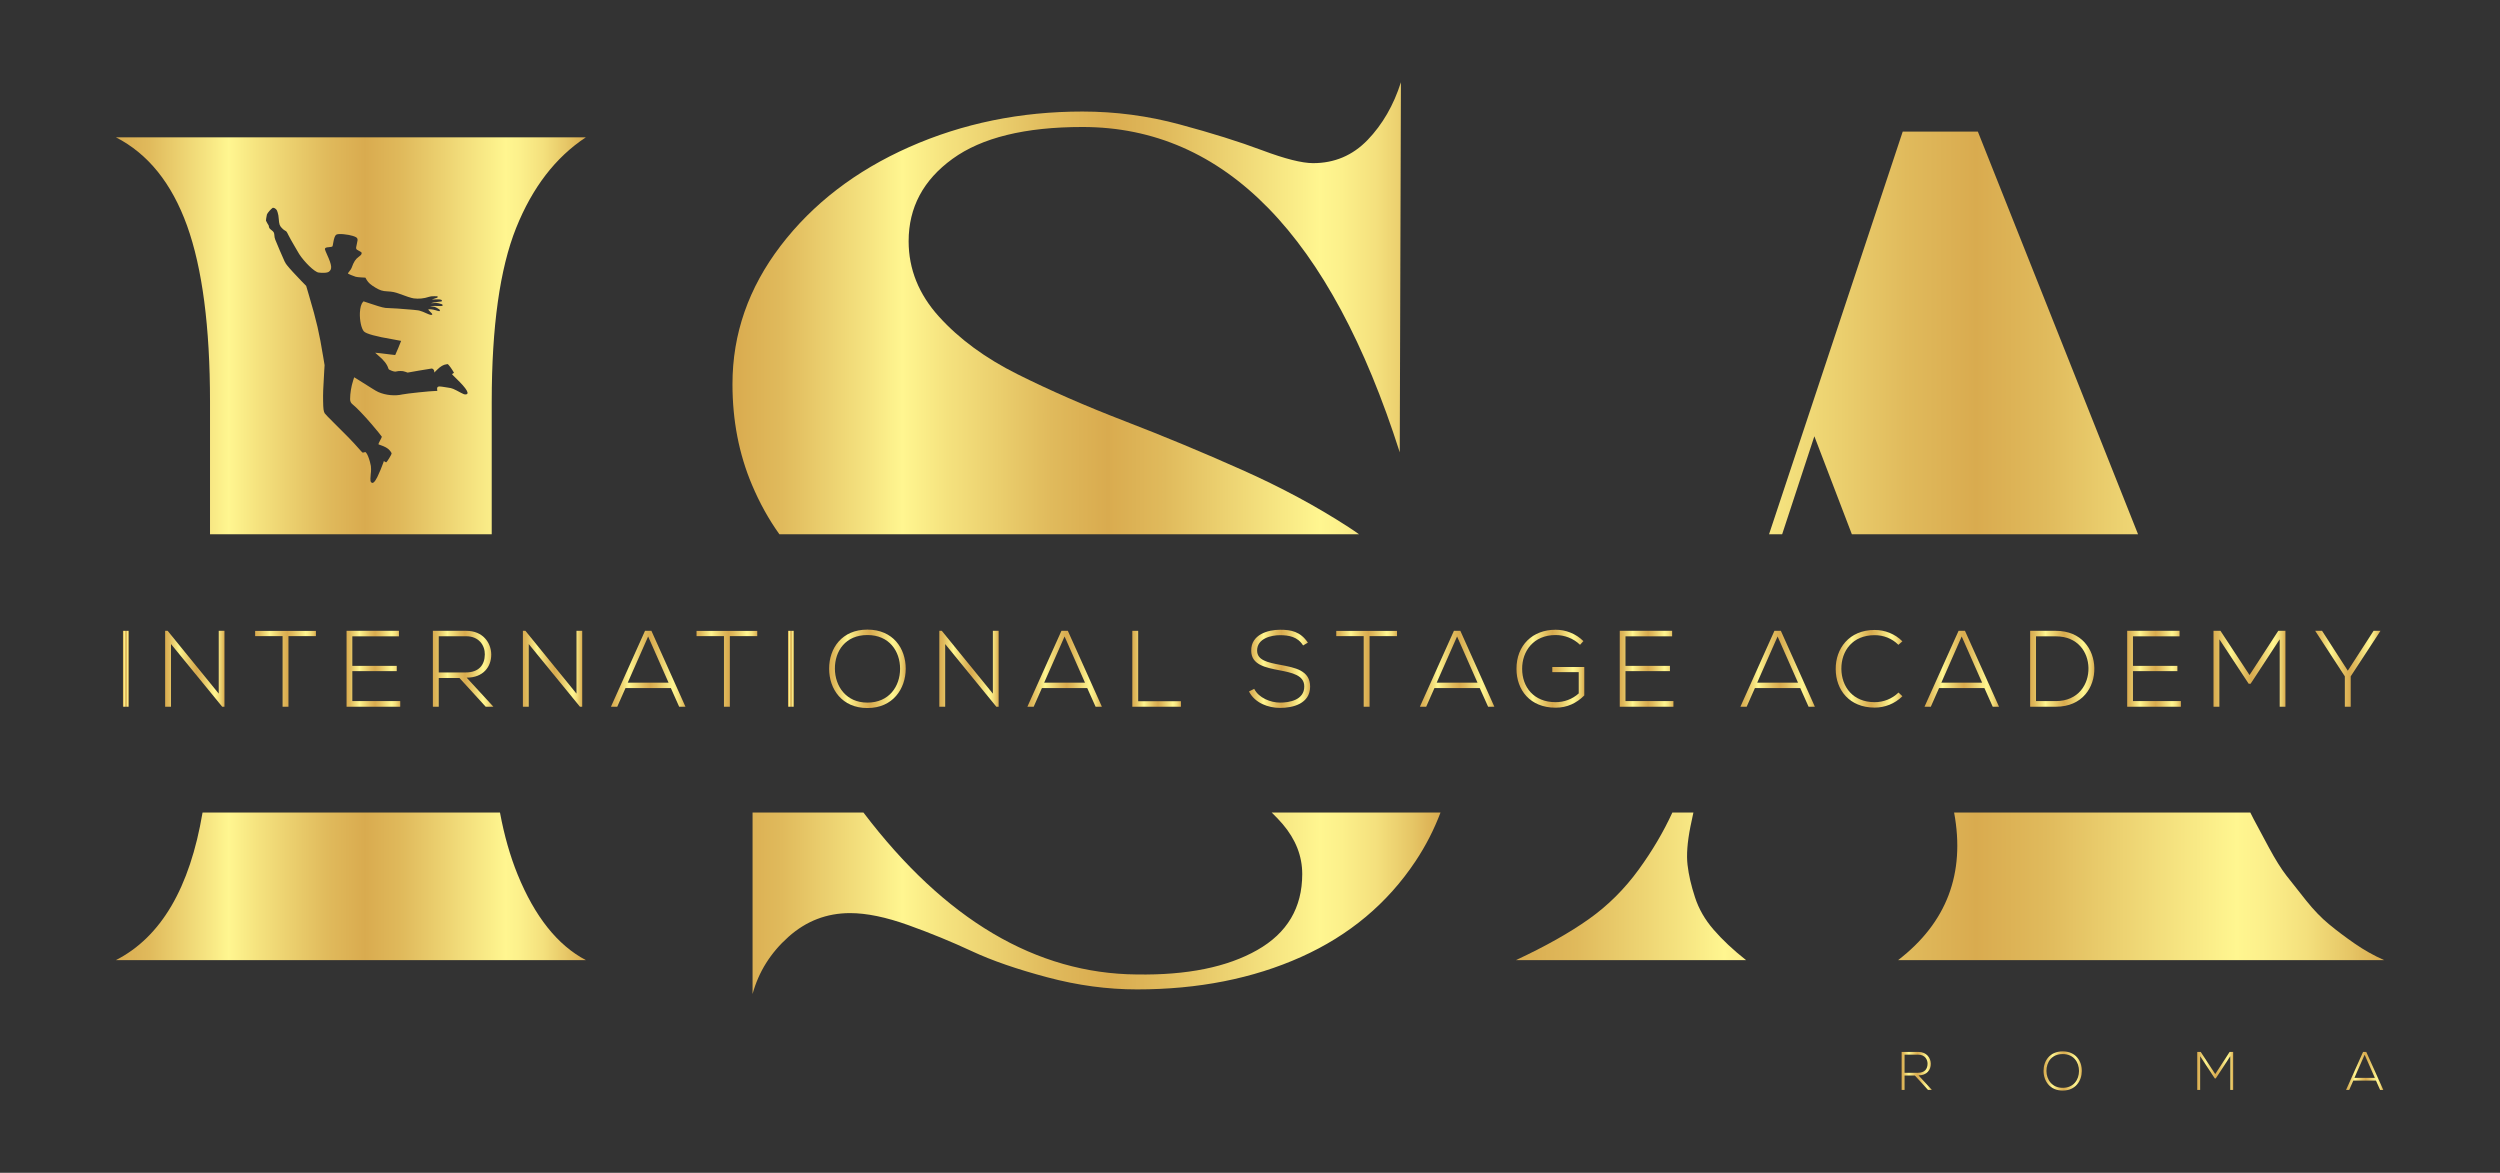 <?xml version="1.0" encoding="UTF-8"?>
<svg xmlns="http://www.w3.org/2000/svg" xmlns:xlink="http://www.w3.org/1999/xlink" id="Livello_1" version="1.1" viewBox="0 0 576.03 270.22">
  <rect x="0" y="0" width="576.03" height="270.22" fill="#333333" stroke="none"/>
  <defs>
    <style>
      .st0 {
        fill: url(#linear-gradient2);
      }

      .st1 {
        fill: url(#linear-gradient10);
      }

      .st2 {
        fill: url(#linear-gradient32);
      }

      .st3 {
        fill: url(#linear-gradient21);
      }

      .st4 {
        fill: url(#linear-gradient27);
      }

      .st5 {
        fill: url(#linear-gradient26);
      }

      .st6 {
        fill: url(#linear-gradient1);
      }

      .st7 {
        fill: url(#linear-gradient9);
      }

      .st8 {
        fill: url(#linear-gradient18);
      }

      .st9 {
        fill: url(#linear-gradient23);
      }

      .st10 {
        fill: url(#linear-gradient8);
      }

      .st11 {
        fill: url(#linear-gradient11);
      }

      .st12 {
        fill: url(#linear-gradient16);
      }

      .st13 {
        fill: url(#linear-gradient24);
      }

      .st14 {
        fill: url(#linear-gradient30);
      }

      .st15 {
        fill: url(#linear-gradient22);
      }

      .st16 {
        fill: url(#linear-gradient29);
      }

      .st17 {
        fill: url(#linear-gradient19);
      }

      .st18 {
        fill: url(#linear-gradient12);
      }

      .st19 {
        fill: url(#linear-gradient28);
      }

      .st20 {
        fill: url(#linear-gradient7);
      }

      .st21 {
        fill: url(#linear-gradient20);
      }

      .st22 {
        fill: url(#linear-gradient4);
      }

      .st23 {
        fill: url(#linear-gradient31);
      }

      .st24 {
        fill: url(#linear-gradient14);
      }

      .st25 {
        fill: url(#linear-gradient5);
      }

      .st26 {
        fill: url(#linear-gradient3);
      }

      .st27 {
        fill: url(#linear-gradient25);
      }

      .st28 {
        fill: url(#linear-gradient15);
      }

      .st29 {
        fill: url(#linear-gradient17);
      }

      .st30 {
        fill: url(#linear-gradient6);
      }

      .st31 {
        fill: url(#linear-gradient13);
      }

      .st32 {
        fill: url(#linear-gradient);
      }
    </style>
    <linearGradient id="linear-gradient" x1="26.71" y1="204.22" x2="134.99" y2="204.22" gradientUnits="userSpaceOnUse">
      <stop offset="0" stop-color="#d9ab4f"></stop>
      <stop offset=".07" stop-color="#e0ba5c"></stop>
      <stop offset=".19" stop-color="#f5e380"></stop>
      <stop offset=".24" stop-color="#fff690"></stop>
      <stop offset=".3" stop-color="#f5e37f"></stop>
      <stop offset=".45" stop-color="#e0ba5c"></stop>
      <stop offset=".53" stop-color="#d9ab4f"></stop>
      <stop offset=".61" stop-color="#e0ba5c"></stop>
      <stop offset=".76" stop-color="#f5e380"></stop>
      <stop offset=".83" stop-color="#fff690"></stop>
      <stop offset=".86" stop-color="#fcf08b"></stop>
      <stop offset=".91" stop-color="#f4e07d"></stop>
      <stop offset=".96" stop-color="#e6c666"></stop>
      <stop offset="1" stop-color="#d9ab4f"></stop>
    </linearGradient>
    <linearGradient id="linear-gradient1" y1="77.37" y2="77.37" xlink:href="#linear-gradient"></linearGradient>
    <linearGradient id="linear-gradient2" x1="168.77" y1="123.99" x2="331.91" y2="123.99" xlink:href="#linear-gradient"></linearGradient>
    <linearGradient id="linear-gradient3" x1="349.3" y1="125.77" x2="549.33" y2="125.77" xlink:href="#linear-gradient"></linearGradient>
    <linearGradient id="linear-gradient4" x1="28.33" y1="154.09" x2="29.66" y2="154.09" xlink:href="#linear-gradient"></linearGradient>
    <linearGradient id="linear-gradient5" x1="38.05" y1="154.09" x2="51.72" y2="154.09" xlink:href="#linear-gradient"></linearGradient>
    <linearGradient id="linear-gradient6" x1="58.79" y1="154.1" x2="72.79" y2="154.1" xlink:href="#linear-gradient"></linearGradient>
    <linearGradient id="linear-gradient7" x1="79.85" y1="154.09" x2="92.22" y2="154.09" xlink:href="#linear-gradient"></linearGradient>
    <linearGradient id="linear-gradient8" x1="99.74" y1="154.09" x2="113.69" y2="154.09" xlink:href="#linear-gradient"></linearGradient>
    <linearGradient id="linear-gradient9" x1="120.48" y1="154.09" x2="134.15" y2="154.09" xlink:href="#linear-gradient"></linearGradient>
    <linearGradient id="linear-gradient10" x1="140.77" y1="154.09" x2="157.94" y2="154.09" xlink:href="#linear-gradient"></linearGradient>
    <linearGradient id="linear-gradient11" x1="160.49" y1="154.1" x2="174.48" y2="154.1" xlink:href="#linear-gradient"></linearGradient>
    <linearGradient id="linear-gradient12" x1="181.57" y1="154.09" x2="182.9" y2="154.09" xlink:href="#linear-gradient"></linearGradient>
    <linearGradient id="linear-gradient13" x1="191.04" y1="154.1" x2="208.69" y2="154.1" xlink:href="#linear-gradient"></linearGradient>
    <linearGradient id="linear-gradient14" x1="216.43" y1="154.09" x2="230.1" y2="154.09" xlink:href="#linear-gradient"></linearGradient>
    <linearGradient id="linear-gradient15" x1="236.72" y1="154.09" x2="253.89" y2="154.09" xlink:href="#linear-gradient"></linearGradient>
    <linearGradient id="linear-gradient16" x1="260.9" y1="154.09" x2="272.1" y2="154.09" xlink:href="#linear-gradient"></linearGradient>
    <linearGradient id="linear-gradient17" x1="287.78" y1="154.1" x2="301.87" y2="154.1" xlink:href="#linear-gradient"></linearGradient>
    <linearGradient id="linear-gradient18" x1="307.89" y1="154.1" x2="321.89" y2="154.1" xlink:href="#linear-gradient"></linearGradient>
    <linearGradient id="linear-gradient19" x1="327.16" y1="154.09" x2="344.32" y2="154.09" xlink:href="#linear-gradient"></linearGradient>
    <linearGradient id="linear-gradient20" x1="349.42" y1="154.08" x2="365.04" y2="154.08" xlink:href="#linear-gradient"></linearGradient>
    <linearGradient id="linear-gradient21" x1="373.21" y1="154.09" x2="385.58" y2="154.09" xlink:href="#linear-gradient"></linearGradient>
    <linearGradient id="linear-gradient22" x1="401.01" y1="154.09" x2="418.17" y2="154.09" xlink:href="#linear-gradient"></linearGradient>
    <linearGradient id="linear-gradient23" x1="422.97" y1="154.09" x2="438.34" y2="154.09" xlink:href="#linear-gradient"></linearGradient>
    <linearGradient id="linear-gradient24" x1="443.43" y1="154.09" x2="460.6" y2="154.09" xlink:href="#linear-gradient"></linearGradient>
    <linearGradient id="linear-gradient25" x1="467.77" y1="154.09" x2="482.56" y2="154.09" xlink:href="#linear-gradient"></linearGradient>
    <linearGradient id="linear-gradient26" x1="490.13" y1="154.09" x2="502.5" y2="154.09" xlink:href="#linear-gradient"></linearGradient>
    <linearGradient id="linear-gradient27" x1="510.02" y1="154.09" x2="526.59" y2="154.09" xlink:href="#linear-gradient"></linearGradient>
    <linearGradient id="linear-gradient28" x1="533.46" y1="154.09" x2="548.48" y2="154.09" xlink:href="#linear-gradient"></linearGradient>
    <linearGradient id="linear-gradient29" x1="438.16" y1="246.75" x2="445.13" y2="246.75" xlink:href="#linear-gradient"></linearGradient>
    <linearGradient id="linear-gradient30" x1="470.86" y1="246.76" x2="479.68" y2="246.76" xlink:href="#linear-gradient"></linearGradient>
    <linearGradient id="linear-gradient31" x1="506.27" y1="246.75" x2="514.55" y2="246.75" xlink:href="#linear-gradient"></linearGradient>
    <linearGradient id="linear-gradient32" x1="540.56" y1="246.75" x2="549.14" y2="246.75" xlink:href="#linear-gradient"></linearGradient>
  </defs>
  <g>
    <path class="st32" d="M119.25,201.46c-1.72-4.23-3.07-8.98-4.05-14.24H46.67c-2.92,17.35-9.57,28.69-19.96,34h108.28c-6.53-3.43-11.77-10.02-15.74-19.76Z"></path>
    <path class="st6" d="M26.71,31.64c7.41,3.8,12.86,10.58,16.39,20.36,3.52,9.79,5.29,23.32,5.29,40.59v30.51h64.91v-30.51c0-17.36,1.88-30.71,5.62-40.06,3.75-9.34,9.1-16.3,16.07-20.89H26.71ZM107.21,90.88c-.25,0-.48-.1-.99-.37-1.79-.96-2.05-1.07-2.88-1.18-.43-.06-1.06-.16-1.4-.22-.99-.17-1.28-.03-1.22.61l.04.36h-.4c-1.07,0-6.75.6-7.65.8-1.72.4-3.84.19-5.5-.53-.3-.13-.96-.5-1.44-.82-.85-.55-2.74-1.74-3.71-2.33l-.45-.27-.25.77c-.43,1.35-.69,2.92-.69,4.27q0,.75.54,1.17c.86.67,2.73,2.62,4.42,4.6.91,1.05,2.31,2.77,2.35,2.88.02.05-.17.45-.41.89-.24.44-.41.83-.38.85.03.03.31.15.63.25.71.24,1.3.55,1.69.88.32.28.72.82.72.98,0,.28-1.1,2.06-1.27,2.06-.03,0-.15-.06-.28-.15l-.24-.15-.08.28c-.24.73-1.07,2.73-1.43,3.43-.64,1.24-1.08,1.59-1.44,1.14-.12-.16-.14-.29-.14-.78,0-.31.03-.78.07-1.04.05-.26.08-.78.08-1.15,0-.58-.03-.83-.26-1.69-.26-.97-.58-1.75-.88-2.11-.14-.17-.17-.18-.43-.09-.16.04-.33.08-.36.08-.05,0-.47-.44-.94-.99-1.18-1.36-3.11-3.36-5.61-5.8-1.15-1.13-2.15-2.16-2.21-2.29-.26-.49-.33-.97-.36-2.84-.03-1.75,0-2.55.26-6.98l.08-1.26-.29-1.75c-.94-5.74-1.55-8.4-3.27-14.2l-.68-2.32-1.1-1.12c-1.38-1.43-2.74-2.9-3.31-3.63-.42-.52-.55-.77-1.66-3.38-1.17-2.72-1.21-2.83-1.25-3.44-.05-.71-.13-.86-.67-1.28-.44-.34-.54-.47-.6-.8-.01-.02-.01-.04-.01-.05l-.04-.21s-.01-.02-.01-.03c-.14-.15-.47-.81-.55-.96,0-.02-.01-.03-.01-.03-.07-.04-.07-.17,0-.66.06-.32.12-.71.16-.85.08-.33.95-1.31,1.35-1.56h.01c.63.01.92.55.97.66.01.01.01.02.01.02l.16.49c.11.32.19.8.23,1.4.09,1.23.19,1.55.7,2.09.24.26.55.51.75.61.33.15.36.19.8,1.08.25.51.78,1.45,1.17,2.11.39.65.8,1.36.92,1.58.83,1.61,3.11,4.06,4.38,4.72.3.16.49.2,1.06.22.9.04,1.43-.03,1.73-.22.84-.57.76-1.47-.38-3.96-.27-.6-.5-1.16-.5-1.25,0-.31.22-.42.91-.47.37-.03.71-.09.78-.14.08-.07.16-.33.25-.97.15-.94.4-1.6.67-1.76.25-.16.8-.19,1.69-.12,1.65.16,3.01.57,3.16.98.11.27.1.47-.12,1.37-.25,1.07-.23,1.11.52,1.49.5.25.58.32.6.49.03.28-.11.47-.67.88-.76.56-1.12,1.12-1.64,2.55-.06.18-.3.54-.51.79-.21.25-.37.49-.34.51.1.11,1.41.64,1.8.75.22.06.81.13,1.32.15l.91.05.32.56c.37.62.88,1.07,2.01,1.75,1.02.61,1.62.8,2.71.85,1.14.05,1.82.2,2.79.56,1.51.58,2.79.99,3.31,1.06,1.15.15,2.38.03,3.49-.35.35-.12.62-.15,1.24-.15.75,0,.79.01.79.15,0,.16-.09.21-.84.43-.29.08-.52.16-.52.17,0,.02.36.01.77-.01.99-.05,1.43.01,1.53.2.05.1.06.18.02.22-.04.04-.41.1-.82.13-.66.05-1.69.26-1.62.33.01.02.27,0,.57-.04.44-.06.64-.06,1.03.03.73.17.95.25,1,.38.09.26-.07.31-1.15.26-.56-.02-1.17-.01-1.37.02l-.35.06.55.05c.45.04.65.1,1.03.32.55.3.68.42.68.61,0,.2-.19.18-.98-.08-.66-.2-1.57-.3-1.7-.17-.03.03.17.27.45.53.37.35.5.51.47.6-.1.22-.5.14-1.32-.24-.43-.19-.8-.36-.83-.36-.04,0-.25-.08-.5-.17-.35-.14-.72-.2-1.73-.29-2.76-.24-5.06-.4-5.76-.4-.89,0-1.45-.14-3.92-.96l-1.78-.59-.13.15c-.42.45-.65,1.29-.71,2.51-.07,1.72.34,3.63.93,4.27.52.55,2.78,1.17,6.7,1.83,1.01.17,1.85.33,1.87.35,0,.1-1.3,3.21-1.36,3.26-.01,0-.47-.06-1.05-.12-1.9-.25-3.54-.43-3.57-.41,0,.02.28.28.64.57,1.34,1.11,2.1,2.07,2.39,3.03.09.27.12.29.69.52.64.25.89.28,1.29.17.13-.04.51-.08.82-.08.46,0,.69.03,1.11.18l.54.19,2.66-.47c1.46-.26,2.77-.47,2.89-.47.29,0,.59.35.59.69v.24l.67-.67c.76-.75,1.45-1.15,2.1-1.23l.36-.05.34.39c.18.21.49.65.7.99l.37.6-.2.16c-.12.1-.23.17-.26.17,0,.03.41.47.96.99,2.53,2.44,3.23,3.69,2.11,3.69Z"></path>
    <path class="st0" d="M219.47,36.6c6.74-4.89,16.72-7.34,29.94-7.34,32.79,0,57.16,24.99,73.11,74.96l.27-85.27c-1.68,5.29-4.24,9.72-7.67,13.29-3.44,3.57-7.63,5.35-12.56,5.35-2.56,0-6.48-.99-11.76-2.97-5.3-1.99-11.62-3.97-18.98-5.95-7.36-1.99-14.83-2.97-22.41-2.97-14.27,0-27.58,2.72-39.93,8.19-12.33,5.47-22.2,13.05-29.61,22.74-7.4,9.7-11.1,20.31-11.1,31.86,0,8.38,1.49,16.11,4.49,23.21,1.75,4.15,3.85,7.95,6.32,11.4h133.55c-.78-.56-1.56-1.1-2.37-1.62-7.41-4.81-15.6-9.21-24.6-13.22-8.98-4.01-18-7.76-27.03-11.24-9.04-3.48-17.25-7.08-24.66-10.78-7.4-3.69-13.44-8.12-18.11-13.28-4.67-5.16-7-10.96-7-17.38,0-7.76,3.36-14.09,10.11-18.98ZM293.01,187.22c.91.87,1.76,1.76,2.54,2.67,3,3.53,4.5,7.36,4.5,11.5,0,7.76-3.46,13.6-10.38,17.52-6.92,3.93-16.15,5.8-27.7,5.62-23.25-.18-44.26-12.61-63.02-37.31h-25.55v41.81c1.41-5.12,4.16-9.5,8.26-13.16,4.09-3.66,8.83-5.48,14.21-5.48,3.79,0,8.26.92,13.42,2.77,5.15,1.85,10.04,3.86,14.67,6.02,4.63,2.16,10.43,4.16,17.39,6.01,6.96,1.86,13.84,2.78,20.62,2.78,14.1,0,26.71-2.49,37.81-7.47,11.11-4.98,19.9-12.34,26.38-22.08,2.34-3.52,4.26-7.26,5.75-11.2h-38.9Z"></path>
    <path class="st26" d="M394.85,214.22c-1.99-2.29-3.43-4.78-4.3-7.47-.88-2.68-1.46-5.18-1.72-7.47-.27-2.29-.05-5.22.66-8.79.22-1.13.45-2.22.69-3.27h-4.85c-2.05,4.47-4.63,8.84-7.74,13.12-3.26,4.49-7.09,8.31-11.5,11.43-4.41,3.13-10,6.28-16.79,9.45h53.01c-3-2.37-5.48-4.71-7.46-7ZM455.72,30.32h-17.31l-30.8,92.78h3.02l7.42-22.58,8.64,22.58h65.94l-36.91-92.78ZM542.52,217.39c-2.16-1.5-4.12-2.97-5.88-4.43-1.77-1.45-3.53-3.28-5.29-5.48-1.76-2.2-3.26-4.1-4.5-5.69-1.23-1.59-2.6-3.77-4.09-6.54-1.5-2.78-2.68-4.96-3.51-6.55-.23-.43-.48-.93-.75-1.48h-68.25c2.6,14.04-1.7,25.38-12.9,34h111.98c-2.38-1.05-4.65-2.33-6.81-3.83Z"></path>
  </g>
  <g>
    <path class="st22" d="M28.33,145.35v17.49h1.33v-17.49h-1.33Z"></path>
    <path class="st25" d="M50.4,145.35v14.47l-11.77-14.47h-.58v17.49h1.35v-14.44l11.8,14.44h.52v-17.49h-1.32Z"></path>
    <path class="st30" d="M58.79,145.37v1.2h6.32v16.27h1.35v-16.27h6.33v-1.2h-14Z"></path>
    <path class="st20" d="M81.18,161.54v-6.9h10.24v-1.22h-10.24v-6.8h10.74v-1.27h-12.07v17.49h12.37v-1.3h-11.04Z"></path>
    <path class="st10" d="M107.52,156.14c3.82,0,5.69-2.5,5.67-5.35-.03-2.72-1.95-5.44-5.75-5.44h-7.7v17.49h1.35v-6.62h4.78l6.04,6.62h1.78l-6.17-6.7ZM101.09,154.94v-8.34h6.35c2.9,0,4.3,2.12,4.27,4.17-.02,2.45-1.37,4.17-4.42,4.17h-6.2Z"></path>
    <path class="st7" d="M132.83,145.35v14.47l-11.77-14.47h-.58v17.49h1.35v-14.44l11.8,14.44h.52v-17.49h-1.32Z"></path>
    <path class="st1" d="M150.09,145.35h-1.47l-7.85,17.49h1.45l1.9-4.3h10.45l1.92,4.3h1.45l-7.85-17.49ZM144.64,157.29l4.7-10.64,4.7,10.64h-9.4Z"></path>
    <path class="st11" d="M160.49,145.37v1.2h6.32v16.27h1.35v-16.27h6.32v-1.2h-13.99Z"></path>
    <path class="st18" d="M181.57,145.35v17.49h1.33v-17.49h-1.33Z"></path>
    <path class="st31" d="M199.86,145.07c-5.89,0-8.82,4.3-8.82,9s2.95,9.07,8.82,9.07,8.8-4.42,8.83-9.02c.02-4.73-2.93-9.05-8.83-9.05ZM199.86,161.89c-4.97,0-7.47-3.85-7.49-7.8-.03-4.12,2.47-7.77,7.49-7.77s7.53,3.72,7.53,7.77-2.53,7.8-7.53,7.8Z"></path>
    <path class="st24" d="M228.77,145.35v14.47l-11.77-14.47h-.57v17.49h1.35v-14.44l11.79,14.44h.53v-17.49h-1.33Z"></path>
    <path class="st28" d="M246.04,145.35h-1.47l-7.85,17.49h1.45l1.9-4.3h10.44l1.93,4.3h1.45l-7.85-17.49ZM240.59,157.29l4.7-10.64,4.7,10.64h-9.4Z"></path>
    <path class="st12" d="M262.25,161.57v-16.22h-1.35v17.49h11.2v-1.27h-9.85Z"></path>
    <path class="st29" d="M295,153.19c-2.95-.55-5.35-1.07-5.35-3.3,0-2.79,3.25-3.54,5.3-3.54,1.97.02,4.02.32,5.3,2.37l1.1-.65c-1.73-2.57-3.9-2.97-6.4-2.97-2.87,0-6.72,1.15-6.65,4.84,0,3.23,3.28,3.88,6.48,4.5,2.87.55,5.77,1.13,5.74,3.75,0,3.1-3.42,3.7-5.57,3.7s-4.9-1.05-5.97-3.17l-1.2.6c1.35,2.67,4.45,3.79,7.17,3.79,2.92,0,6.9-.95,6.92-4.89,0-3.78-3.5-4.38-6.87-5.03Z"></path>
    <path class="st8" d="M307.89,145.37v1.2h6.32v16.27h1.35v-16.27h6.33v-1.2h-14Z"></path>
    <path class="st17" d="M336.48,145.35h-1.48l-7.84,17.49h1.45l1.9-4.3h10.44l1.93,4.3h1.44l-7.84-17.49ZM331.03,157.29l4.7-10.64,4.7,10.64h-9.4Z"></path>
    <path class="st21" d="M357.67,153.69v1.18h6.09v4.9c-1.5,1.37-3.44,2.02-5.32,2.02-5.1,0-7.72-3.55-7.72-7.67-.03-4.05,2.6-7.8,7.72-7.8,1.98,0,4.1.75,5.62,2.25l.78-.85c-1.78-1.75-4.1-2.62-6.4-2.62-5.32,0-9.05,3.57-9.02,9.04,0,4.78,3.07,8.92,9.02,8.92,2.6,0,4.77-1,6.6-2.82v-6.55h-7.37Z"></path>
    <path class="st3" d="M374.53,161.54v-6.9h10.25v-1.22h-10.25v-6.8h10.75v-1.27h-12.07v17.49h12.37v-1.3h-11.05Z"></path>
    <path class="st15" d="M410.33,145.35h-1.48l-7.84,17.49h1.44l1.9-4.3h10.45l1.92,4.3h1.45l-7.84-17.49ZM404.88,157.29l4.7-10.64,4.7,10.64h-9.4Z"></path>
    <path class="st9" d="M431.96,161.79c-5.04,0-7.64-3.55-7.69-7.65-.03-4.2,2.6-7.79,7.69-7.79,1.98,0,3.95.72,5.45,2.22l.93-.8c-1.75-1.75-4.08-2.62-6.38-2.62-5.99,0-9.04,4.37-8.99,9.04.02,4.73,3.1,8.85,8.99,8.85,2.3,0,4.63-.88,6.38-2.62l-.9-.85c-1.5,1.47-3.5,2.22-5.48,2.22Z"></path>
    <path class="st13" d="M452.75,145.35h-1.47l-7.85,17.49h1.45l1.9-4.3h10.45l1.92,4.3h1.45l-7.85-17.49ZM447.31,157.29l4.69-10.64,4.7,10.64h-9.39Z"></path>
    <path class="st27" d="M473.69,145.35h-5.92v17.49h5.92c6.12,0,8.97-4.5,8.87-8.95-.1-4.3-2.95-8.54-8.87-8.54ZM473.69,161.54h-4.57v-14.92h4.57c5.05,0,7.45,3.62,7.52,7.27.08,3.75-2.32,7.65-7.52,7.65Z"></path>
    <path class="st5" d="M491.46,161.54v-6.9h10.24v-1.22h-10.24v-6.8h10.74v-1.27h-12.07v17.49h12.37v-1.3h-11.04Z"></path>
    <path class="st4" d="M524.94,145.35l-6.62,10.19-6.7-10.19h-1.6v17.49h1.35v-15.54l6.75,10.24h.45l6.7-10.24v15.54h1.32v-17.49h-1.65Z"></path>
    <path class="st19" d="M546.9,145.35l-5.94,9.19-5.93-9.19h-1.57v.02l6.82,10.47v7h1.35v-7l6.85-10.47v-.02h-1.58Z"></path>
  </g>
  <g>
    <path class="st16" d="M442.04,247.78c1.91,0,2.85-1.25,2.84-2.67-.01-1.36-.98-2.73-2.87-2.73h-3.85v8.75h.67v-3.31h2.39l3.02,3.31h.89l-3.09-3.35ZM438.83,247.18v-4.17h3.18c1.44,0,2.14,1.06,2.13,2.08-.01,1.23-.69,2.09-2.21,2.09h-3.1Z"></path>
    <path class="st14" d="M475.27,242.25c-2.95,0-4.41,2.15-4.41,4.49s1.47,4.54,4.41,4.54,4.39-2.21,4.41-4.51c.01-2.36-1.46-4.52-4.41-4.52ZM475.27,250.65c-2.49,0-3.74-1.92-3.75-3.89-.01-2.07,1.24-3.89,3.75-3.89s3.76,1.86,3.76,3.89-1.26,3.89-3.76,3.89Z"></path>
    <path class="st23" d="M513.73,242.38l-3.31,5.1-3.35-5.1h-.8v8.75h.67v-7.77l3.38,5.12h.22l3.35-5.12v7.77h.66v-8.75h-.82Z"></path>
    <path class="st2" d="M545.21,242.38h-.73l-3.92,8.75h.72l.95-2.15h5.22l.96,2.15h.73l-3.93-8.75ZM542.49,248.35l2.35-5.32,2.35,5.32h-4.7Z"></path>
  </g>
</svg>
